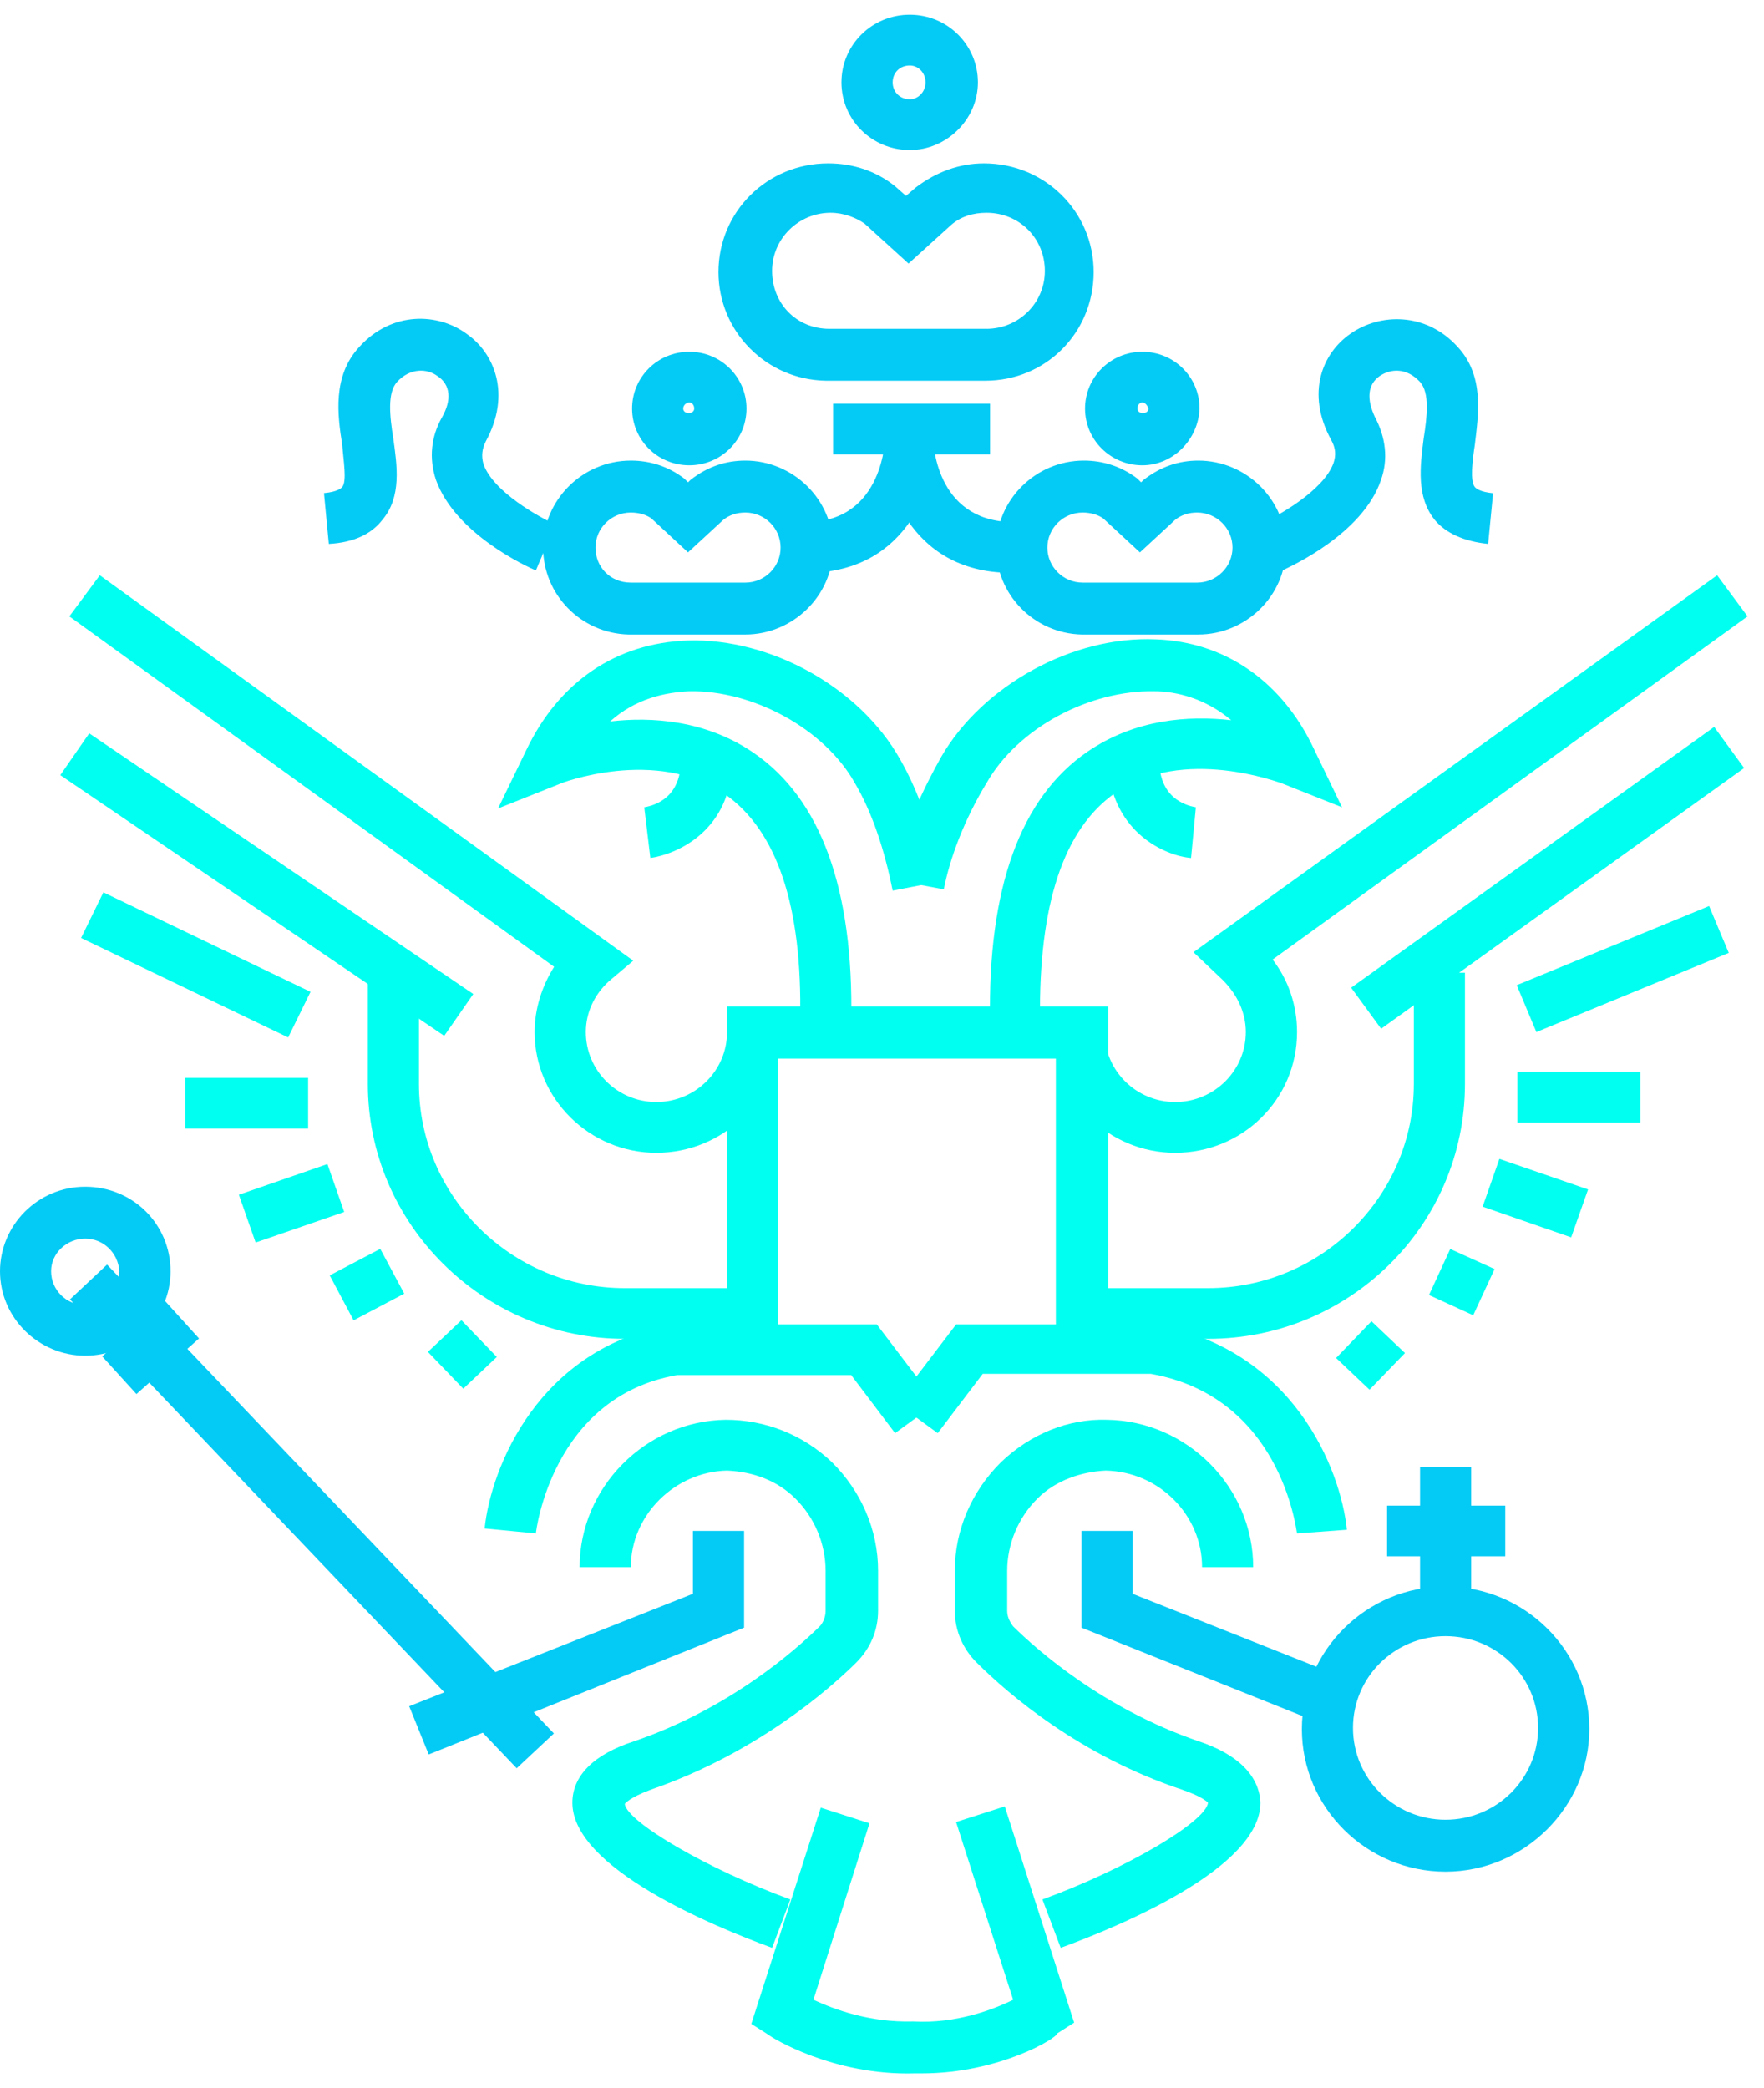 <?xml version="1.0" encoding="UTF-8"?>
<svg xmlns="http://www.w3.org/2000/svg" xmlns:xlink="http://www.w3.org/1999/xlink" width="60px" height="71px" viewBox="0 0 60 70" version="1.1">
<g id="surface1">
<path style=" stroke:none;fill-rule:nonzero;fill:rgb(1.569%,79.608%,96.078%);fill-opacity:1;" d="M 33.676 13.227 L 28.336 13.227 L 28.336 14.949 L 33.676 14.949 Z M 33.676 13.227 "/>
<path style=" stroke:none;fill-rule:nonzero;fill:rgb(1.569%,79.608%,96.078%);fill-opacity:1;" d="M 33.512 12.445 L 28.082 12.445 C 26.055 12.406 24.438 10.762 24.438 8.75 C 24.438 6.695 26.098 5.055 28.168 5.055 C 28.996 5.055 29.781 5.301 30.445 5.832 L 30.816 6.16 L 31.148 5.875 C 31.852 5.34 32.641 5.055 33.469 5.055 C 35.539 5.055 37.199 6.695 37.199 8.75 C 37.199 10.801 35.582 12.445 33.512 12.445 Z M 28.211 10.68 L 33.555 10.68 C 34.629 10.68 35.539 9.82 35.539 8.711 C 35.539 7.602 34.672 6.734 33.555 6.734 C 33.098 6.734 32.684 6.859 32.352 7.148 L 30.902 8.461 L 29.41 7.105 C 29.121 6.902 28.703 6.734 28.25 6.734 C 27.176 6.734 26.262 7.602 26.262 8.711 C 26.262 9.82 27.09 10.68 28.211 10.68 Z M 28.211 10.68 "/>
<path style=" stroke:none;fill-rule:nonzero;fill:rgb(1.569%,79.608%,96.078%);fill-opacity:1;" d="M 30.945 4.602 C 29.656 4.602 28.621 3.574 28.621 2.301 C 28.621 1.027 29.656 0 30.945 0 C 32.227 0 33.262 1.027 33.262 2.301 C 33.262 3.574 32.184 4.602 30.945 4.602 Z M 30.945 1.727 C 30.609 1.727 30.363 1.969 30.363 2.301 C 30.363 2.629 30.609 2.875 30.945 2.875 C 31.23 2.875 31.48 2.629 31.48 2.301 C 31.48 1.969 31.23 1.727 30.945 1.727 Z M 30.945 1.727 "/>
<path style=" stroke:none;fill-rule:nonzero;fill:rgb(1.569%,79.608%,96.078%);fill-opacity:1;" d="M 40.758 21.074 L 36.785 21.074 C 35.168 21.031 33.883 19.715 33.883 18.117 C 33.883 16.512 35.211 15.16 36.867 15.16 C 37.527 15.16 38.148 15.363 38.688 15.773 L 38.812 15.898 L 38.898 15.816 C 39.477 15.363 40.098 15.16 40.758 15.16 C 42.375 15.16 43.742 16.473 43.742 18.117 C 43.742 19.758 42.375 21.074 40.758 21.074 Z M 36.824 19.309 L 40.719 19.309 C 41.379 19.309 41.922 18.773 41.922 18.117 C 41.922 17.461 41.379 16.926 40.719 16.926 C 40.43 16.926 40.18 17.008 39.973 17.172 L 38.773 18.281 L 37.527 17.129 C 37.363 17.008 37.113 16.926 36.824 16.926 C 36.164 16.926 35.625 17.461 35.625 18.117 C 35.625 18.773 36.164 19.309 36.824 19.309 Z M 36.824 19.309 "/>
<path style=" stroke:none;fill-rule:nonzero;fill:rgb(1.569%,79.608%,96.078%);fill-opacity:1;" d="M 38.855 15.32 C 37.777 15.32 36.906 14.457 36.906 13.391 C 36.906 12.324 37.777 11.461 38.855 11.461 C 39.934 11.461 40.801 12.324 40.801 13.391 C 40.758 14.457 39.891 15.32 38.855 15.32 Z M 38.855 13.184 C 38.773 13.184 38.688 13.266 38.688 13.391 C 38.688 13.598 39.062 13.598 39.062 13.391 C 39.02 13.266 38.938 13.184 38.855 13.184 Z M 38.855 13.184 "/>
<path style=" stroke:none;fill-rule:nonzero;fill:rgb(1.569%,79.608%,96.078%);fill-opacity:1;" d="M 25.352 21.074 L 21.375 21.074 C 19.758 21.031 18.473 19.715 18.473 18.117 C 18.473 16.512 19.801 15.16 21.457 15.16 C 22.121 15.16 22.742 15.363 23.277 15.773 L 23.402 15.898 L 23.488 15.816 C 24.066 15.363 24.688 15.16 25.352 15.16 C 26.965 15.16 28.336 16.473 28.336 18.117 C 28.336 19.758 26.965 21.074 25.352 21.074 Z M 21.457 19.309 L 25.352 19.309 C 26.012 19.309 26.551 18.773 26.551 18.117 C 26.551 17.461 26.012 16.926 25.352 16.926 C 25.062 16.926 24.812 17.008 24.605 17.172 L 23.402 18.281 L 22.16 17.129 C 21.996 17.008 21.746 16.926 21.457 16.926 C 20.793 16.926 20.254 17.461 20.254 18.117 C 20.254 18.773 20.75 19.309 21.457 19.309 Z M 21.457 19.309 "/>
<path style=" stroke:none;fill-rule:nonzero;fill:rgb(1.569%,79.608%,96.078%);fill-opacity:1;" d="M 23.445 15.32 C 22.367 15.32 21.5 14.457 21.5 13.391 C 21.5 12.324 22.367 11.461 23.445 11.461 C 24.523 11.461 25.391 12.324 25.391 13.391 C 25.391 14.457 24.523 15.32 23.445 15.32 Z M 23.445 13.184 C 23.363 13.184 23.238 13.266 23.238 13.391 C 23.238 13.598 23.613 13.598 23.613 13.391 C 23.613 13.266 23.531 13.184 23.445 13.184 Z M 23.445 13.184 "/>
<path style=" stroke:none;fill-rule:nonzero;fill:rgb(0%,100%,94.118%);fill-opacity:1;" d="M 28.953 34.219 L 27.215 34.176 C 27.297 30.312 26.426 27.727 24.648 26.496 C 22.324 24.891 19.055 26.125 19.012 26.164 L 16.941 26.988 L 17.895 25.016 C 19.012 22.672 20.961 21.359 23.402 21.277 C 26.223 21.195 29.242 22.879 30.609 25.305 C 31.273 26.453 31.73 27.852 32.062 29.453 L 30.363 29.781 C 30.074 28.344 29.656 27.109 29.078 26.125 C 28.043 24.277 25.602 22.961 23.445 23.004 C 22.617 23.043 21.621 23.25 20.75 24.031 C 22.16 23.863 24.027 23.988 25.641 25.102 C 27.918 26.66 29.039 29.738 28.953 34.219 Z M 28.953 34.219 "/>
<path style=" stroke:none;fill-rule:nonzero;fill:rgb(0%,100%,94.118%);fill-opacity:1;" d="M 22.121 28.672 L 21.914 26.949 C 22.121 26.906 23.074 26.742 23.156 25.508 L 24.895 25.629 C 24.73 27.809 22.992 28.547 22.121 28.672 Z M 22.121 28.672 "/>
<path style=" stroke:none;fill-rule:nonzero;fill:rgb(0%,100%,94.118%);fill-opacity:1;" d="M 33.676 34.219 C 33.594 29.699 34.711 26.617 36.988 25.059 C 38.605 23.949 40.43 23.824 41.879 23.988 C 41.008 23.25 40.016 23.004 39.266 23.004 C 37.074 22.961 34.629 24.234 33.555 26.125 C 32.805 27.355 32.309 28.672 32.102 29.738 L 30.363 29.41 C 30.695 27.77 31.441 26.25 32.02 25.223 C 33.426 22.801 36.492 21.113 39.312 21.238 C 41.672 21.32 43.617 22.672 44.695 24.973 L 45.648 26.949 L 43.578 26.125 C 43.535 26.125 40.262 24.852 37.945 26.453 C 36.164 27.688 35.332 30.273 35.375 34.137 Z M 33.676 34.219 "/>
<path style=" stroke:none;fill-rule:nonzero;fill:rgb(0%,100%,94.118%);fill-opacity:1;" d="M 40.512 28.672 C 39.602 28.59 37.902 27.809 37.691 25.629 L 39.434 25.508 C 39.516 26.742 40.473 26.906 40.676 26.949 Z M 40.512 28.672 "/>
<path style=" stroke:none;fill-rule:nonzero;fill:rgb(0%,100%,94.118%);fill-opacity:1;" d="M 22.324 38.695 C 20.047 38.695 18.184 36.848 18.184 34.59 C 18.184 33.805 18.434 33.027 18.848 32.371 L 2.359 20.457 L 3.395 19.059 L 21.539 32.164 L 20.711 32.863 C 20.215 33.316 19.926 33.93 19.926 34.59 C 19.926 35.902 21 36.969 22.324 36.969 C 23.652 36.969 24.73 35.902 24.73 34.59 L 26.469 34.59 C 26.469 36.891 24.605 38.695 22.324 38.695 Z M 22.324 38.695 "/>
<path style=" stroke:none;fill-rule:nonzero;fill:rgb(0%,100%,94.118%);fill-opacity:1;" d="M 18.227 51.637 L 16.484 51.469 C 16.695 49.418 18.309 45.309 22.906 44.531 L 29.824 44.531 L 31.852 47.199 L 30.445 48.227 L 28.953 46.254 L 23.031 46.254 C 18.766 46.992 18.227 51.594 18.227 51.637 Z M 18.227 51.637 "/>
<path style=" stroke:none;fill-rule:nonzero;fill:rgb(0%,100%,94.118%);fill-opacity:1;" d="M 3.035 24.434 L 2.051 25.855 L 15.109 34.719 L 16.098 33.297 Z M 3.035 24.434 "/>
<path style=" stroke:none;fill-rule:nonzero;fill:rgb(0%,100%,94.118%);fill-opacity:1;" d="M 26.262 65.727 C 24.234 64.984 19.469 63.012 19.469 60.793 C 19.469 59.891 20.172 59.152 21.582 58.699 C 24.812 57.59 27.047 55.617 27.879 54.797 C 28 54.676 28.082 54.469 28.082 54.262 L 28.082 52.91 C 28.082 52.004 27.715 51.102 27.047 50.445 C 26.426 49.828 25.602 49.539 24.73 49.5 C 22.949 49.539 21.457 51.02 21.457 52.785 L 19.715 52.785 C 19.715 50.074 21.957 47.812 24.688 47.773 C 26.012 47.773 27.297 48.266 28.293 49.211 C 29.289 50.195 29.867 51.512 29.867 52.91 L 29.867 54.262 C 29.867 54.922 29.617 55.535 29.121 56.031 C 28.211 56.934 25.723 59.109 22.16 60.34 C 21.375 60.629 21.25 60.836 21.25 60.836 C 21.332 61.449 24.066 63.055 26.883 64.082 Z M 26.262 65.727 "/>
<path style=" stroke:none;fill-rule:nonzero;fill:rgb(0%,100%,94.118%);fill-opacity:1;" d="M 25.602 45.02 L 21.25 45.02 C 16.445 45.02 12.512 41.121 12.512 36.355 L 12.512 32.574 L 14.25 32.574 L 14.25 36.355 C 14.25 40.172 17.398 43.297 21.25 43.297 L 25.641 43.297 L 25.641 45.02 Z M 25.602 45.02 "/>
<path style=" stroke:none;fill-rule:nonzero;fill:rgb(0%,100%,94.118%);fill-opacity:1;" d="M 3.516 29.84 L 2.758 31.391 L 9.801 34.773 L 10.562 33.223 Z M 3.516 29.84 "/>
<path style=" stroke:none;fill-rule:nonzero;fill:rgb(0%,100%,94.118%);fill-opacity:1;" d="M 10.48 36.148 L 6.297 36.148 L 6.297 37.871 L 10.48 37.871 Z M 10.48 36.148 "/>
<path style=" stroke:none;fill-rule:nonzero;fill:rgb(0%,100%,94.118%);fill-opacity:1;" d="M 11.137 39.078 L 8.125 40.121 L 8.695 41.746 L 11.707 40.707 Z M 11.137 39.078 "/>
<path style=" stroke:none;fill-rule:nonzero;fill:rgb(0%,100%,94.118%);fill-opacity:1;" d="M 12.934 41.961 L 11.215 42.863 L 12.027 44.391 L 13.75 43.484 Z M 12.934 41.961 "/>
<path style=" stroke:none;fill-rule:nonzero;fill:rgb(0%,100%,94.118%);fill-opacity:1;" d="M 15.695 44.387 L 14.555 45.465 L 15.758 46.715 L 16.898 45.637 Z M 15.695 44.387 "/>
<path style=" stroke:none;fill-rule:nonzero;fill:rgb(0%,100%,94.118%);fill-opacity:1;" d="M 39.973 38.695 C 37.691 38.695 35.832 36.848 35.832 34.59 L 37.57 34.59 C 37.57 35.902 38.648 36.969 39.973 36.969 C 41.297 36.969 42.375 35.902 42.375 34.59 C 42.375 33.93 42.086 33.316 41.59 32.82 L 40.594 31.875 L 58.406 19.059 L 59.441 20.457 L 43.285 32.125 C 43.824 32.82 44.117 33.684 44.117 34.59 C 44.117 36.891 42.25 38.695 39.973 38.695 Z M 39.973 38.695 "/>
<path style=" stroke:none;fill-rule:nonzero;fill:rgb(0%,100%,94.118%);fill-opacity:1;" d="M 44.117 51.637 C 44.074 51.43 43.535 46.992 39.145 46.211 L 33.426 46.211 L 31.895 48.227 L 30.488 47.199 L 32.52 44.531 L 39.266 44.531 C 43.988 45.352 45.605 49.457 45.812 51.512 Z M 44.117 51.637 "/>
<path style=" stroke:none;fill-rule:nonzero;fill:rgb(0%,100%,94.118%);fill-opacity:1;" d="M 58.305 24.215 L 45.957 33.082 L 46.977 34.477 L 59.324 25.613 Z M 58.305 24.215 "/>
<path style=" stroke:none;fill-rule:nonzero;fill:rgb(0%,100%,94.118%);fill-opacity:1;" d="M 36.078 65.727 L 35.457 64.082 C 38.277 63.055 41.008 61.449 41.09 60.793 C 41.09 60.793 40.926 60.59 40.18 60.34 C 36.742 59.191 34.34 57.141 33.223 56.031 C 32.766 55.578 32.477 54.961 32.477 54.262 L 32.477 52.91 C 32.477 51.512 33.055 50.195 34.051 49.211 C 35.043 48.266 36.328 47.73 37.652 47.773 C 40.387 47.812 42.625 50.074 42.625 52.785 L 40.887 52.785 C 40.887 51.02 39.434 49.539 37.609 49.5 C 36.785 49.539 35.914 49.828 35.293 50.445 C 34.629 51.102 34.258 52.004 34.258 52.91 L 34.258 54.262 C 34.258 54.469 34.34 54.633 34.461 54.797 C 35.293 55.617 37.527 57.59 40.758 58.699 C 42.129 59.152 42.832 59.891 42.871 60.793 C 42.871 63.012 38.109 64.984 36.078 65.727 Z M 36.078 65.727 "/>
<path style=" stroke:none;fill-rule:nonzero;fill:rgb(0%,100%,94.118%);fill-opacity:1;" d="M 41.09 45.02 L 36.703 45.02 L 36.703 43.297 L 41.09 43.297 C 44.941 43.297 48.09 40.172 48.09 36.355 L 48.09 32.574 L 49.828 32.574 L 49.828 36.355 C 49.828 41.16 45.895 45.02 41.09 45.02 Z M 41.09 45.02 "/>
<path style=" stroke:none;fill-rule:nonzero;fill:rgb(0%,100%,94.118%);fill-opacity:1;" d="M 58.133 30.305 L 51.59 32.996 L 52.258 34.59 L 58.801 31.898 Z M 58.133 30.305 "/>
<path style=" stroke:none;fill-rule:nonzero;fill:rgb(0%,100%,94.118%);fill-opacity:1;" d="M 55.797 35.941 L 51.613 35.941 L 51.613 37.668 L 55.797 37.668 Z M 55.797 35.941 "/>
<path style=" stroke:none;fill-rule:nonzero;fill:rgb(0%,100%,94.118%);fill-opacity:1;" d="M 51 38.902 L 50.43 40.527 L 53.441 41.57 L 54.016 39.941 Z M 51 38.902 "/>
<path style=" stroke:none;fill-rule:nonzero;fill:rgb(0%,100%,94.118%);fill-opacity:1;" d="M 49.328 41.965 L 48.605 43.531 L 50.109 44.219 L 50.836 42.648 Z M 49.328 41.965 "/>
<path style=" stroke:none;fill-rule:nonzero;fill:rgb(0%,100%,94.118%);fill-opacity:1;" d="M 46.648 44.422 L 45.445 45.672 L 46.582 46.75 L 47.789 45.504 Z M 46.648 44.422 "/>
<path style=" stroke:none;fill-rule:nonzero;fill:rgb(1.569%,79.608%,96.078%);fill-opacity:1;" d="M 3.641 42.496 L 2.379 43.68 L 17.574 59.621 L 18.84 58.438 Z M 3.641 42.496 "/>
<path style=" stroke:none;fill-rule:nonzero;fill:rgb(1.569%,79.608%,96.078%);fill-opacity:1;" d="M 14.582 59.152 L 13.918 57.512 L 23.57 53.688 L 23.57 51.551 L 25.309 51.551 L 25.309 54.84 Z M 14.582 59.152 "/>
<path style=" stroke:none;fill-rule:nonzero;fill:rgb(1.569%,79.608%,96.078%);fill-opacity:1;" d="M 44.902 58.086 L 36.785 54.84 L 36.785 51.551 L 38.523 51.551 L 38.523 53.688 L 45.562 56.48 Z M 44.902 58.086 "/>
<path style=" stroke:none;fill-rule:nonzero;fill:rgb(1.569%,79.608%,96.078%);fill-opacity:1;" d="M 49.168 63.137 C 46.477 63.137 44.281 60.957 44.281 58.289 C 44.281 55.617 46.477 53.441 49.168 53.441 C 51.859 53.441 54.059 55.617 54.059 58.289 C 54.059 60.918 51.859 63.137 49.168 63.137 Z M 49.168 55.129 C 47.43 55.129 46.02 56.523 46.02 58.25 C 46.02 59.973 47.43 61.371 49.168 61.371 C 50.91 61.371 52.316 59.973 52.316 58.25 C 52.316 56.523 50.91 55.129 49.168 55.129 Z M 49.168 55.129 "/>
<path style=" stroke:none;fill-rule:nonzero;fill:rgb(1.569%,79.608%,96.078%);fill-opacity:1;" d="M 2.898 45.594 C 1.328 45.594 0 44.32 0 42.723 C 0 41.16 1.281 39.848 2.898 39.848 C 4.516 39.848 5.801 41.121 5.801 42.723 C 5.801 44.32 4.473 45.594 2.898 45.594 Z M 2.898 41.613 C 2.277 41.613 1.738 42.102 1.738 42.723 C 1.738 43.34 2.234 43.871 2.898 43.871 C 3.523 43.871 4.059 43.379 4.059 42.723 C 4.02 42.102 3.523 41.613 2.898 41.613 Z M 2.898 41.613 "/>
<path style=" stroke:none;fill-rule:nonzero;fill:rgb(0%,100%,94.118%);fill-opacity:1;" d="M 37.691 44.816 L 35.914 44.816 L 35.914 35.492 L 26.469 35.492 L 26.469 44.816 L 24.73 44.816 L 24.73 33.723 L 37.691 33.723 Z M 37.691 44.816 "/>
<path style=" stroke:none;fill-rule:nonzero;fill:rgb(0%,100%,94.118%);fill-opacity:1;" d="M 31.355 69.996 C 31.273 69.996 31.191 69.996 31.109 69.996 C 28.336 70.078 26.223 68.766 26.141 68.684 L 25.555 68.312 L 27.918 60.961 L 29.574 61.492 L 27.668 67.492 C 28.375 67.82 29.574 68.27 31.066 68.23 L 31.066 68.723 L 31.066 68.23 L 31.066 68.766 L 31.066 68.23 C 32.52 68.312 33.801 67.82 34.461 67.492 L 32.52 61.449 L 34.176 60.918 L 36.535 68.27 L 35.953 68.641 C 35.996 68.766 34.008 69.996 31.355 69.996 Z M 31.355 69.996 "/>
<path style=" stroke:none;fill-rule:nonzero;fill:rgb(1.569%,79.608%,96.078%);fill-opacity:1;" d="M 34.34 18.977 C 30.902 18.938 29.992 15.855 29.992 14.254 L 31.73 14.254 C 31.73 14.543 31.812 17.172 34.379 17.25 Z M 34.34 18.977 "/>
<path style=" stroke:none;fill-rule:nonzero;fill:rgb(1.569%,79.608%,96.078%);fill-opacity:1;" d="M 43.617 18.895 L 42.914 17.293 C 43.453 17.047 45.023 16.184 45.359 15.238 C 45.441 14.992 45.441 14.746 45.277 14.457 C 44.406 12.859 44.984 11.5 45.938 10.844 C 46.934 10.145 48.508 10.105 49.582 11.297 C 50.496 12.281 50.285 13.598 50.164 14.625 C 50.082 15.16 49.996 15.855 50.164 16.059 C 50.203 16.102 50.328 16.223 50.785 16.27 L 50.617 17.992 C 49.789 17.91 49.168 17.621 48.797 17.172 C 48.172 16.391 48.301 15.363 48.422 14.418 C 48.547 13.637 48.629 12.859 48.301 12.488 C 47.844 11.992 47.305 12.035 46.934 12.281 C 46.516 12.57 46.477 13.062 46.766 13.68 C 47.137 14.375 47.223 15.117 46.973 15.816 C 46.352 17.664 43.867 18.773 43.617 18.895 Z M 43.617 18.895 "/>
<path style=" stroke:none;fill-rule:nonzero;fill:rgb(1.569%,79.608%,96.078%);fill-opacity:1;" d="M 27.504 18.977 L 27.465 17.25 C 30.074 17.211 30.113 14.375 30.113 14.293 L 31.852 14.293 C 31.852 15.855 30.945 18.938 27.504 18.977 Z M 27.504 18.977 "/>
<path style=" stroke:none;fill-rule:nonzero;fill:rgb(1.569%,79.608%,96.078%);fill-opacity:1;" d="M 18.227 18.895 C 17.938 18.773 15.492 17.664 14.828 15.816 C 14.582 15.074 14.664 14.336 15.039 13.68 C 15.367 13.102 15.328 12.57 14.871 12.281 C 14.539 12.035 13.957 11.992 13.504 12.488 C 13.172 12.859 13.254 13.637 13.379 14.418 C 13.504 15.32 13.668 16.391 13.008 17.172 C 12.633 17.664 12.012 17.949 11.184 17.992 L 11.02 16.266 C 11.477 16.223 11.598 16.102 11.641 16.059 C 11.805 15.855 11.68 15.16 11.641 14.625 C 11.477 13.598 11.309 12.281 12.219 11.297 C 13.336 10.062 14.91 10.145 15.863 10.844 C 16.816 11.5 17.398 12.898 16.527 14.5 C 16.402 14.746 16.363 14.992 16.445 15.281 C 16.777 16.223 18.352 17.09 18.891 17.332 Z M 18.227 18.895 "/>
<path style=" stroke:none;fill-rule:nonzero;fill:rgb(1.569%,79.608%,96.078%);fill-opacity:1;" d="M 50.039 49.375 L 48.301 49.375 L 48.301 54.262 L 50.039 54.262 Z M 50.039 49.375 "/>
<path style=" stroke:none;fill-rule:nonzero;fill:rgb(1.569%,79.608%,96.078%);fill-opacity:1;" d="M 51.199 50.691 L 47.18 50.691 L 47.18 52.414 L 51.199 52.414 Z M 51.199 50.691 "/>
<path style=" stroke:none;fill-rule:nonzero;fill:rgb(1.569%,79.608%,96.078%);fill-opacity:1;" d="M 5.605 43.723 L 3.477 45.617 L 4.641 46.898 L 6.77 45.008 Z M 5.605 43.723 "/>
</g>
</svg>
